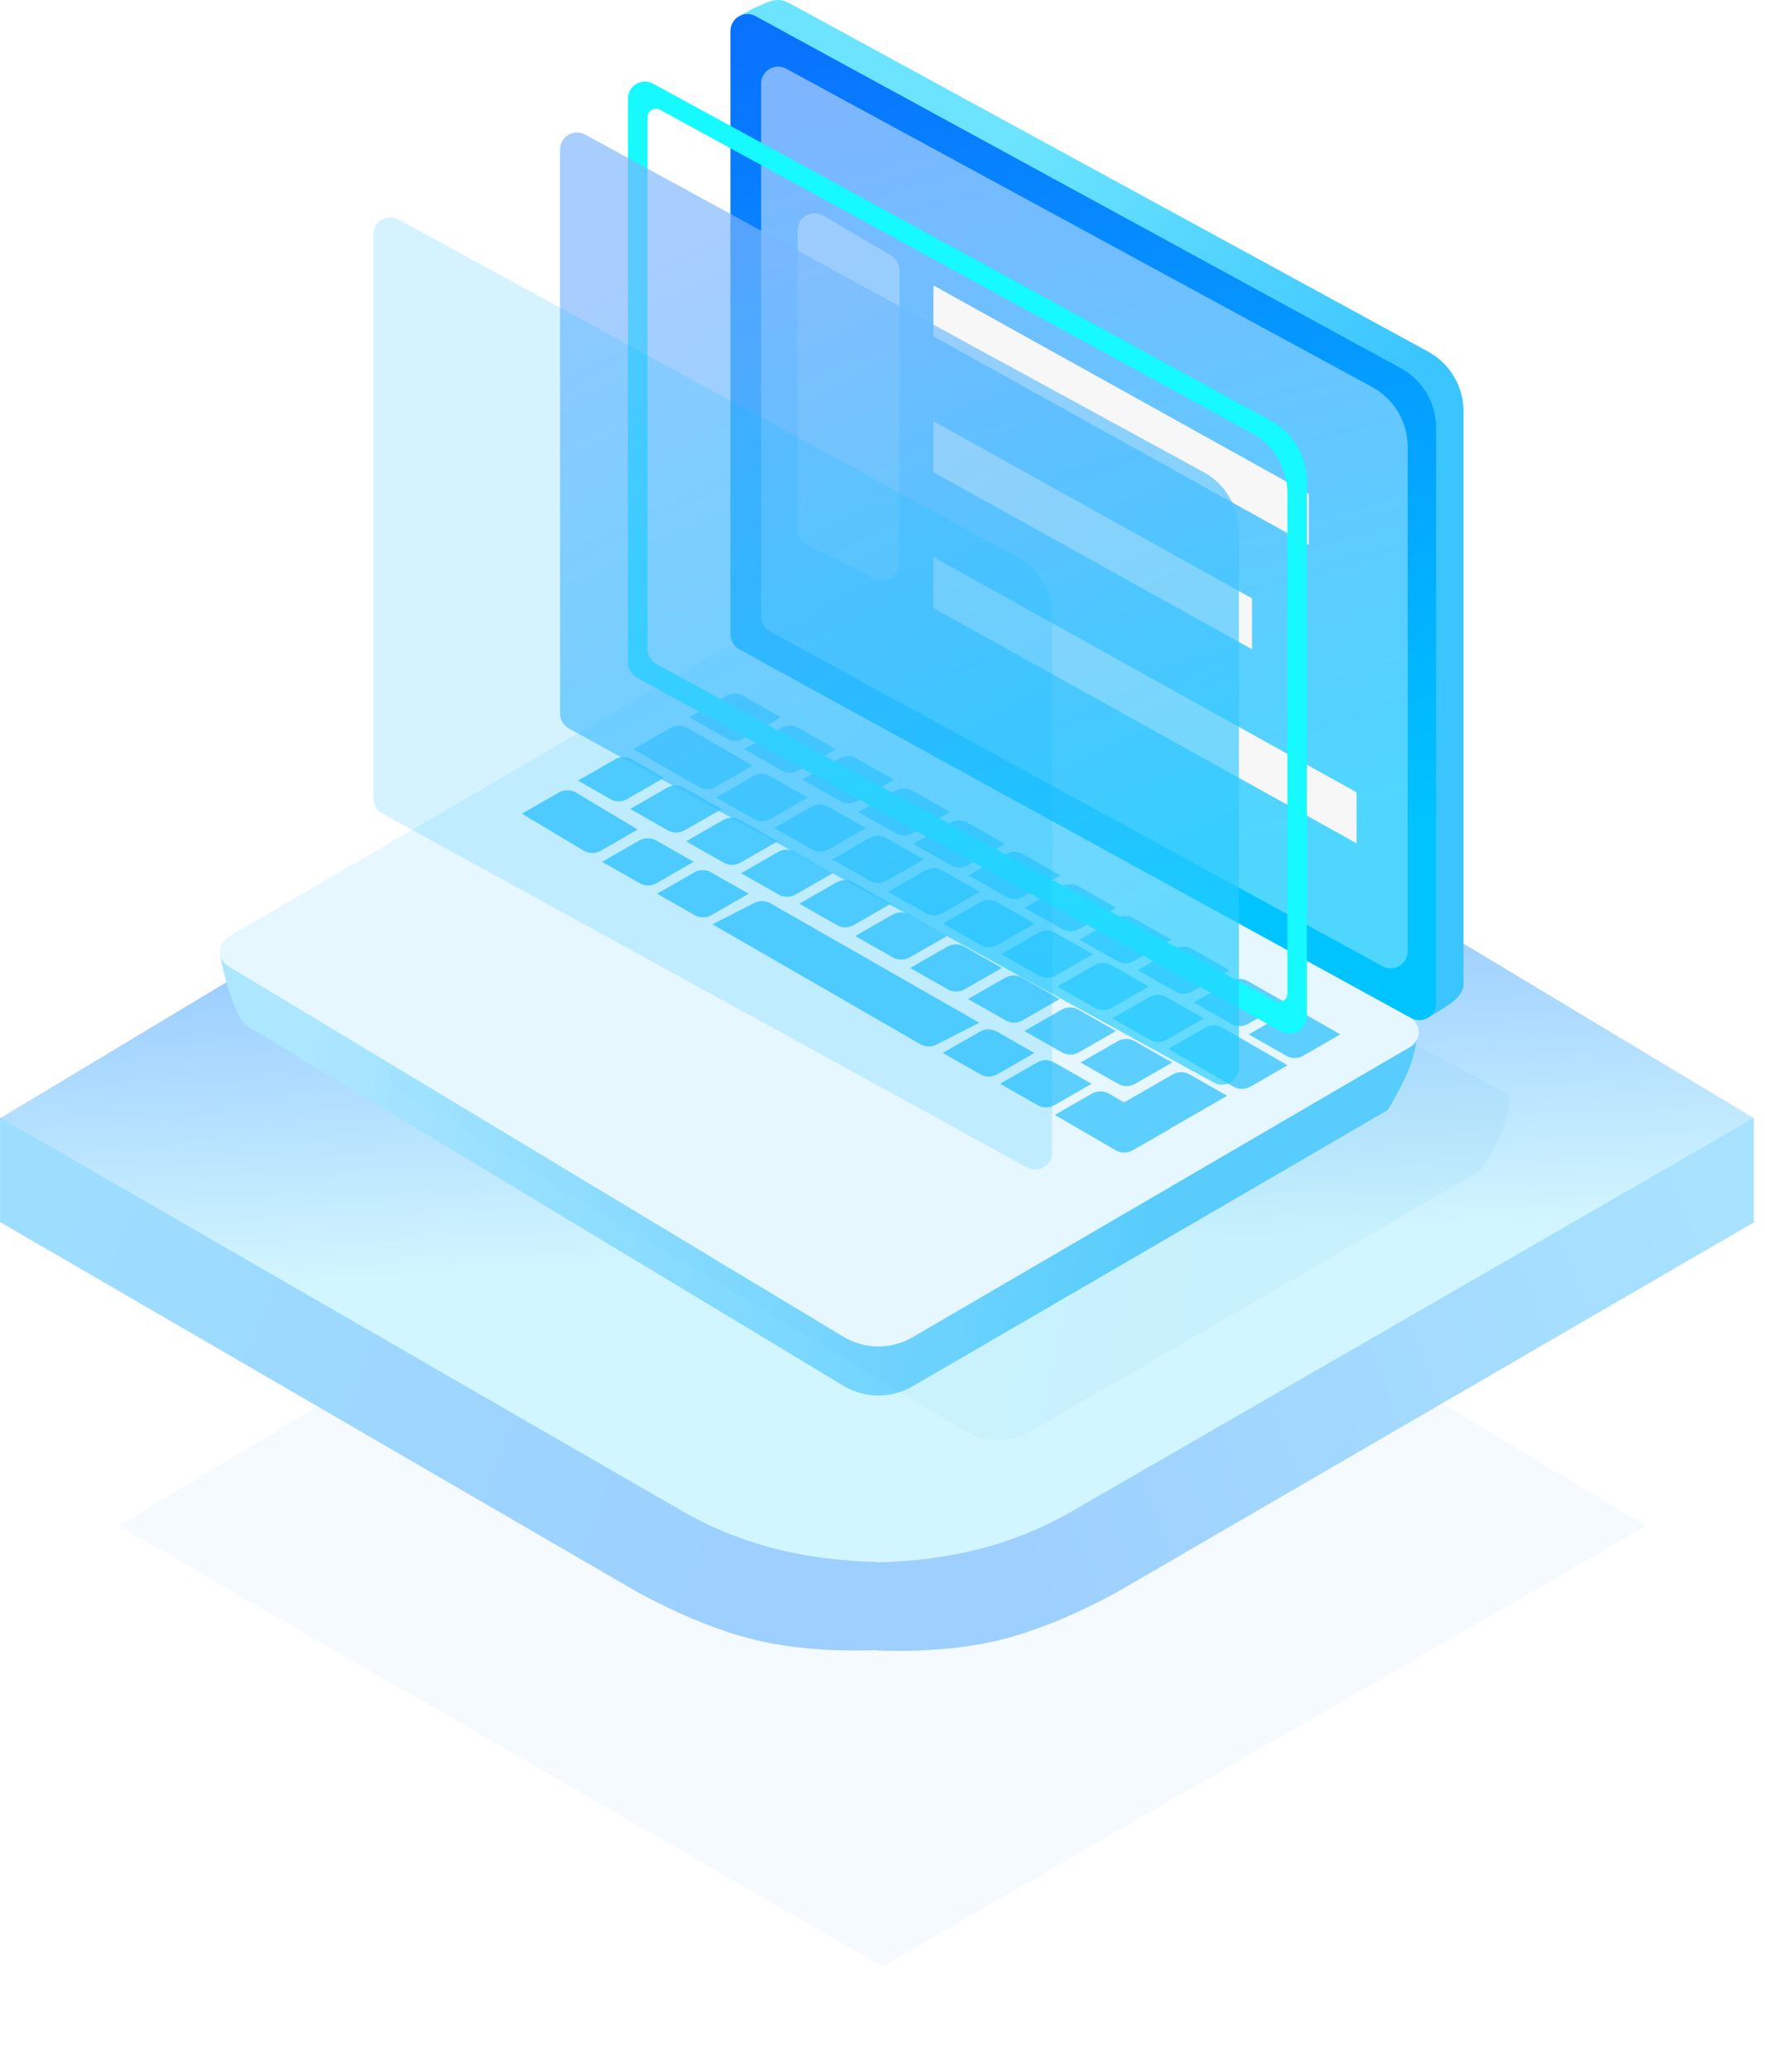 <?xml version="1.0" encoding="UTF-8"?>
<svg width="104px" height="122px" viewBox="0 0 104 122" version="1.1" xmlns="http://www.w3.org/2000/svg" xmlns:xlink="http://www.w3.org/1999/xlink">
    <!-- Generator: Sketch 57 (83077) - https://sketch.com -->
    <title>高可用性</title>
    <desc>Created with Sketch.</desc>
    <defs>
        <filter x="-10.0%" y="-17.0%" width="120.0%" height="134.0%" filterUnits="objectBoundingBox" id="filter-1">
            <feGaussianBlur stdDeviation="3" in="SourceGraphic"></feGaussianBlur>
        </filter>
        <linearGradient x1="50%" y1="67.332%" x2="47.168%" y2="33.807%" id="linearGradient-2">
            <stop stop-color="#D2F6FF" offset="0%"></stop>
            <stop stop-color="#98CBFF" offset="100%"></stop>
        </linearGradient>
        <path d="M-3.55271368e-14,31.057 L39.693,53.942 C47.113,58.219 56.249,58.219 63.668,53.941 L103.358,31.057 L103.358,31.057 L51.681,-2.27373675e-13 L-3.55271368e-14,31.057 Z" id="path-3"></path>
        <linearGradient x1="100%" y1="38.602%" x2="5.57%" y2="60.377%" id="linearGradient-4">
            <stop stop-color="#9DDEFF" offset="0%"></stop>
            <stop stop-color="#9DCFFF" offset="100%"></stop>
        </linearGradient>
        <linearGradient x1="100%" y1="38.602%" x2="5.57%" y2="60.377%" id="linearGradient-5">
            <stop stop-color="#A8E2FF" offset="0%"></stop>
            <stop stop-color="#9DCFFF" offset="100%"></stop>
        </linearGradient>
        <linearGradient x1="80.872%" y1="58.184%" x2="6.343%" y2="49.244%" id="linearGradient-6">
            <stop stop-color="#5CCFFF" offset="0%"></stop>
            <stop stop-color="#ADE6FF" offset="100%"></stop>
        </linearGradient>
        <linearGradient x1="79.29%" y1="57.944%" x2="6.343%" y2="49.249%" id="linearGradient-7">
            <stop stop-color="#1498CF" offset="0%"></stop>
            <stop stop-color="#6ECAF2" offset="100%"></stop>
        </linearGradient>
        <filter x="-4.5%" y="-7.7%" width="109.0%" height="115.4%" filterUnits="objectBoundingBox" id="filter-8">
            <feGaussianBlur stdDeviation="1" in="SourceGraphic"></feGaussianBlur>
        </filter>
        <linearGradient x1="74.096%" y1="53.408%" x2="38.73%" y2="15.006%" id="linearGradient-9">
            <stop stop-color="#3BC5FF" offset="0%"></stop>
            <stop stop-color="#6CE4FF" offset="100%"></stop>
        </linearGradient>
        <linearGradient x1="58.042%" y1="89.364%" x2="40.197%" y2="-2.817%" id="linearGradient-10">
            <stop stop-color="#00C4FF" offset="0%"></stop>
            <stop stop-color="#0973FF" offset="100%"></stop>
        </linearGradient>
        <linearGradient x1="58.401%" y1="89.364%" x2="39.759%" y2="-2.817%" id="linearGradient-11">
            <stop stop-color="#4FD6FF" offset="0%"></stop>
            <stop stop-color="#7DB5FF" offset="100%"></stop>
        </linearGradient>
        <linearGradient x1="66.834%" y1="93.002%" x2="35.355%" y2="6.645%" id="linearGradient-12">
            <stop stop-color="#24CCFF" offset="0%"></stop>
            <stop stop-color="#7DB5FF" offset="100%"></stop>
        </linearGradient>
    </defs>
    <g id="页面-1" stroke="none" stroke-width="1" fill="none" fill-rule="evenodd">
        <g id="02私有云部署解决方案" transform="translate(-750, -1046)">
            <g id="技术优势" transform="translate(400, 1024)">
                <g id="高可用性" transform="translate(350, 10)">
                    <g id="底层风格备份-3" transform="translate(0, 46.805)">
                        <polygon id="路径-4备份" fill="#6AB3FF" opacity="0.249" filter="url(#filter-1)" points="7 55.049 52.002 81 97 55.049 52.002 28"></polygon>
                        <g id="路径-4">
                            <use fill="#D8D8D8" xlink:href="#path-3"></use>
                            <use fill="url(#linearGradient-2)" xlink:href="#path-3"></use>
                        </g>
                        <path d="M0,57.172 L0,62.367 C2.731,62.458 5.124,62.256 7.18,61.763 C9.236,61.27 11.541,60.337 14.095,58.964 L51.679,37.155 L51.679,31 L11.223,54.325 C9.574,55.241 7.829,55.932 5.987,56.4 C4.144,56.867 2.148,57.124 0,57.172 Z" id="路径-6备份-2" fill="url(#linearGradient-4)" transform="translate(25.84, 46.694) scale(-1, 1) translate(-25.84, -46.694) "></path>
                        <path d="M51.662,57.195 L51.662,62.39 C54.392,62.481 56.786,62.279 58.842,61.786 C60.898,61.293 63.202,60.36 65.756,58.987 L103.341,37.177 L103.341,31.023 L62.884,54.348 C61.236,55.264 59.491,55.955 57.648,56.422 C55.806,56.89 53.81,57.147 51.662,57.195 Z" id="路径-6备份-3" fill="url(#linearGradient-5)"></path>
                    </g>
                    <path d="M43.534,53.107 C61.303,61.315 74.502,67.786 83.132,72.52 C83.289,72.606 83.427,72.759 83.548,72.98 C83.384,73.702 83.297,74.286 82.98,75.054 C82.662,75.822 81.845,77.322 81.725,77.391 C77.453,79.882 68.137,85.295 53.775,93.633 C52.512,94.369 50.949,94.358 49.697,93.604 C31.681,82.741 20.023,75.713 14.722,72.52 C14.609,72.452 14.469,72.343 14.303,72.192 C13.703,71.407 13.003,68.736 13.003,68.29 C13.003,67.844 14.576,67.471 14.722,67.387 L42.55,53.119 C42.853,52.943 43.226,52.938 43.534,53.107 Z" id="路径-16备份-3" fill="url(#linearGradient-6)"></path>
                    <path d="M50.997,57.921 C67.873,65.692 80.409,71.819 88.605,76.301 C88.754,76.382 88.886,76.528 89,76.737 C88.845,77.42 88.762,77.973 88.461,78.7 C88.159,79.427 87.382,80.847 87.269,80.913 C83.212,83.27 74.363,88.396 60.723,96.289 C59.524,96.986 58.039,96.976 56.85,96.262 C39.74,85.977 28.667,79.324 23.632,76.301 C23.525,76.237 23.392,76.133 23.234,75.991 C22.664,75.247 22,72.718 22,72.296 C22,71.874 23.494,71.521 23.632,71.441 L50.062,57.933 C50.35,57.766 50.705,57.762 50.997,57.921 Z" id="路径-16备份-7" fill="url(#linearGradient-7)" opacity="0.243" filter="url(#filter-8)"></path>
                    <path d="M43.534,50.219 L83.074,71.909 C83.558,72.175 83.735,72.783 83.469,73.267 C83.382,73.426 83.253,73.559 83.096,73.65 L53.775,90.745 C52.512,91.481 50.949,91.47 49.697,90.716 L13.447,68.891 C12.974,68.606 12.821,67.991 13.106,67.518 C13.193,67.374 13.314,67.254 13.459,67.17 L42.55,50.231 C42.853,50.055 43.226,50.05 43.534,50.219 Z" id="路径-16" fill="#E7F7FF"></path>
                    <path d="M84.151,32.707 C85.436,33.407 86.236,34.754 86.236,36.218 L86.236,70.032 C86.235,70.298 85.962,70.758 85.434,71.119 C84.906,71.481 84.064,71.972 84.064,71.972 C84.264,71.409 84.298,71.091 84.168,71.02 C75.412,66.216 62.279,59.011 44.768,49.404 C44.448,49.229 44.249,48.893 44.249,48.528 L44.249,15.105 L43.228,13.277 C43.228,13.109 44.118,12.61 44.627,12.39 C45.135,12.169 45.739,11.836 46.3,12.093 C46.434,12.15 46.631,12.249 46.889,12.39 C55.169,16.904 67.59,23.677 84.151,32.707 Z" id="路径-16备份-2" fill="url(#linearGradient-9)"></path>
                    <path d="M82.538,33.679 C83.824,34.38 84.624,35.727 84.624,37.191 L84.624,71.07 C84.624,71.239 84.581,71.404 84.5,71.551 C84.235,72.036 83.627,72.213 83.143,71.947 L43.557,50.232 C43.237,50.056 43.038,49.72 43.038,49.355 L43.038,13.828 C43.038,13.66 43.08,13.496 43.16,13.349 C43.425,12.864 44.032,12.685 44.517,12.95 L82.538,33.679 Z" id="路径-16备份" fill="url(#linearGradient-10)"></path>
                    <path d="M80.852,34.791 C82.141,35.491 82.944,36.84 82.944,38.307 L82.944,68.022 C82.944,68.19 82.902,68.354 82.821,68.501 C82.557,68.986 81.949,69.164 81.464,68.9 L45.369,49.182 C45.048,49.006 44.848,48.67 44.848,48.304 L44.848,16.925 C44.848,16.759 44.89,16.595 44.969,16.448 C45.233,15.963 45.84,15.783 46.325,16.046 L80.852,34.791 Z" id="路径-16备份-4" fill="url(#linearGradient-11)"></path>
                    <path d="M48.508,24.693 L52.508,27.049 C52.813,27.229 53,27.556 53,27.91 L53,45.187 C53,45.739 52.552,46.187 52,46.187 C51.845,46.187 51.692,46.151 51.553,46.081 L47.553,44.081 C47.214,43.912 47,43.566 47,43.187 L47,25.554 C47,25.002 47.448,24.554 48,24.554 C48.178,24.554 48.354,24.602 48.508,24.693 Z" id="矩形" fill="#F7F7F7" opacity="0.287"></path>
                    <g id="编组-12" transform="translate(30.75, 52.695)" fill="#5CCFFF">
                        <path d="M11.23,13.736 L13.696,12.475 C13.996,12.321 14.354,12.329 14.647,12.497 L26.952,19.529 L26.952,19.529 L24.436,20.817 C24.134,20.972 23.775,20.963 23.481,20.794 L11.23,13.736 L11.23,13.736 Z" id="路径-27"></path>
                        <path d="M22.882,16.305 L25.076,15.047 C25.383,14.871 25.76,14.871 26.068,15.046 L28.282,16.305 L28.282,16.305 L26.091,17.562 C25.784,17.738 25.407,17.739 25.1,17.565 L22.882,16.305 L22.882,16.305 Z" id="路径-27备份"></path>
                        <path d="M26.288,18.136 L28.482,16.879 C28.789,16.703 29.166,16.702 29.474,16.877 L31.688,18.136 L31.688,18.136 L29.497,19.394 C29.19,19.57 28.813,19.571 28.506,19.396 L26.288,18.136 L26.288,18.136 Z" id="路径-27备份-35"></path>
                        <path d="M29.609,20.018 L31.803,18.761 C32.11,18.585 32.487,18.584 32.795,18.759 L35.009,20.018 L35.009,20.018 L32.818,21.276 C32.511,21.452 32.134,21.453 31.826,21.278 L29.609,20.018 L29.609,20.018 Z" id="路径-27备份-36"></path>
                        <path d="M24.8,21.311 L26.994,20.053 C27.301,19.877 27.678,19.876 27.986,20.051 L30.2,21.311 L30.2,21.311 L28.009,22.568 C27.702,22.744 27.325,22.745 27.017,22.57 L24.8,21.311 L24.8,21.311 Z" id="路径-27备份-38"></path>
                        <path d="M28.174,23.125 L30.368,21.867 C30.675,21.691 31.052,21.69 31.36,21.865 L33.574,23.125 L33.574,23.125 L31.383,24.382 C31.076,24.558 30.699,24.559 30.391,24.384 L28.174,23.125 L28.174,23.125 Z" id="路径-27备份-39"></path>
                        <path d="M32.92,21.873 L35.114,20.616 C35.421,20.44 35.798,20.439 36.105,20.614 L38.32,21.873 L38.32,21.873 L36.129,23.131 C35.822,23.307 35.445,23.308 35.137,23.133 L32.92,21.873 L32.92,21.873 Z" id="路径-27备份-37"></path>
                        <path d="M34.784,19.276 L36.978,18.018 C37.285,17.842 37.662,17.842 37.97,18.016 L40.184,19.276 L40.184,19.276 L37.994,20.533 C37.687,20.709 37.31,20.71 37.002,20.535 L34.784,19.276 L34.784,19.276 Z" id="路径-27备份-11"></path>
                        <path d="M34.862,24.579 L38.352,22.575 C38.659,22.399 39.037,22.398 39.344,22.573 L41.558,23.832 L41.558,23.832 L38.072,25.836 C37.765,26.013 37.388,26.014 37.08,25.839 L34.862,24.579 L34.862,24.579 Z" id="路径-27备份-34"></path>
                        <path d="M42.829,20.217 L45.023,18.959 C45.33,18.783 45.707,18.783 46.015,18.957 L48.229,20.217 L48.229,20.217 L46.038,21.474 C45.731,21.65 45.354,21.651 45.047,21.476 L42.829,20.217 L42.829,20.217 Z" id="路径-27备份-17"></path>
                        <path d="M23.066,9 L25.26,7.743 C25.567,7.567 25.944,7.566 26.251,7.741 L28.466,9 L28.466,9 L26.275,10.258 C25.968,10.434 25.591,10.435 25.283,10.26 L23.066,9 L23.066,9 Z" id="路径-27备份-23"></path>
                        <path d="M7.965,11.935 L10.159,10.677 C10.466,10.501 10.843,10.5 11.151,10.675 L13.365,11.935 L13.365,11.935 L11.174,13.192 C10.867,13.368 10.49,13.369 10.182,13.194 L7.965,11.935 L7.965,11.935 Z" id="路径-27备份-5"></path>
                        <path d="M12.916,10.726 L15.11,9.468 C15.417,9.292 15.794,9.291 16.102,9.466 L18.316,10.726 L18.316,10.726 L16.125,11.983 C15.818,12.159 15.441,12.16 15.133,11.985 L12.916,10.726 L12.916,10.726 Z" id="路径-27备份-8"></path>
                        <path d="M24.818,13.696 L27.012,12.439 C27.319,12.263 27.696,12.262 28.004,12.437 L30.218,13.696 L30.218,13.696 L28.027,14.954 C27.721,15.13 27.343,15.131 27.036,14.956 L24.818,13.696 L24.818,13.696 Z" id="路径-27备份-12"></path>
                        <path d="M32.863,14.637 L35.057,13.38 C35.364,13.204 35.741,13.203 36.049,13.378 L38.263,14.637 L38.263,14.637 L36.072,15.895 C35.765,16.071 35.388,16.072 35.08,15.897 L32.863,14.637 L32.863,14.637 Z" id="路径-27备份-18"></path>
                        <path d="M13.1,3.421 L15.294,2.163 C15.601,1.987 15.978,1.987 16.285,2.162 L18.5,3.421 L18.5,3.421 L16.309,4.678 C16.002,4.855 15.625,4.855 15.317,4.681 L13.1,3.421 L13.1,3.421 Z" id="路径-27备份-24"></path>
                        <path d="M11.438,6.27 L13.632,5.012 C13.939,4.836 14.316,4.836 14.624,5.011 L16.838,6.27 L16.838,6.27 L14.648,7.527 C14.341,7.704 13.964,7.704 13.656,7.53 L11.438,6.27 L11.438,6.27 Z" id="路径-27备份-28"></path>
                        <path d="M19.642,14.426 L21.836,13.168 C22.143,12.992 22.52,12.991 22.828,13.166 L25.042,14.426 L25.042,14.426 L22.851,15.683 C22.544,15.859 22.167,15.86 21.86,15.685 L19.642,14.426 L19.642,14.426 Z" id="路径-27备份-2"></path>
                        <path d="M31.544,17.396 L33.738,16.139 C34.045,15.963 34.422,15.962 34.73,16.137 L36.944,17.396 L36.944,17.396 L34.754,18.654 C34.447,18.83 34.07,18.831 33.762,18.656 L31.544,17.396 L31.544,17.396 Z" id="路径-27备份-13"></path>
                        <path d="M39.589,18.337 L41.783,17.08 C42.09,16.904 42.467,16.903 42.775,17.078 L44.989,18.337 L44.989,18.337 L42.798,19.595 C42.491,19.771 42.114,19.772 41.807,19.597 L39.589,18.337 L39.589,18.337 Z" id="路径-27备份-19"></path>
                        <path d="M19.826,7.121 L22.02,5.863 C22.327,5.687 22.704,5.687 23.011,5.862 L25.226,7.121 L25.226,7.121 L23.035,8.378 C22.728,8.555 22.351,8.555 22.043,8.381 L19.826,7.121 L19.826,7.121 Z" id="路径-27备份-25"></path>
                        <path d="M4.725,10.055 L6.919,8.798 C7.226,8.622 7.603,8.621 7.911,8.796 L10.125,10.055 L10.125,10.055 L7.934,11.313 C7.627,11.489 7.25,11.49 6.942,11.315 L4.725,10.055 L4.725,10.055 Z" id="路径-27备份-6"></path>
                        <path d="M9.676,8.846 L11.87,7.589 C12.177,7.413 12.554,7.412 12.862,7.587 L15.076,8.846 L15.076,8.846 L12.885,10.104 C12.578,10.28 12.201,10.281 11.893,10.106 L9.676,8.846 L9.676,8.846 Z" id="路径-27备份-9"></path>
                        <path d="M21.578,11.817 L23.772,10.559 C24.079,10.383 24.456,10.383 24.764,10.558 L26.978,11.817 L26.978,11.817 L24.787,13.074 C24.481,13.251 24.103,13.251 23.796,13.077 L21.578,11.817 L21.578,11.817 Z" id="路径-27备份-14"></path>
                        <path d="M29.623,12.758 L31.817,11.5 C32.124,11.324 32.501,11.324 32.809,11.499 L35.023,12.758 L35.023,12.758 L32.832,14.015 C32.525,14.192 32.148,14.192 31.84,14.018 L29.623,12.758 L29.623,12.758 Z" id="路径-27备份-20"></path>
                        <path d="M9.86,1.542 L12.054,0.284 C12.361,0.108 12.738,0.107 13.045,0.282 L15.26,1.542 L15.26,1.542 L13.069,2.799 C12.762,2.975 12.385,2.976 12.077,2.801 L9.86,1.542 L9.86,1.542 Z" id="路径-27备份-26"></path>
                        <path d="M6.569,3.421 L8.759,2.166 C9.068,1.988 9.449,1.989 9.757,2.168 L13.598,4.391 L13.598,4.391 L11.412,5.646 C11.103,5.823 10.722,5.822 10.414,5.644 L6.569,3.421 L6.569,3.421 Z" id="路径-27备份-29"></path>
                        <path d="M38.088,21.069 L40.278,19.814 C40.587,19.637 40.968,19.638 41.276,19.816 L45.117,22.039 L45.117,22.039 L42.931,23.294 C42.622,23.471 42.241,23.471 41.933,23.292 L38.088,21.069 L38.088,21.069 Z" id="路径-27备份-32"></path>
                        <path d="M31.404,24.957 L33.592,23.702 C33.902,23.524 34.284,23.526 34.593,23.705 L38.176,25.791 L38.176,25.791 L35.991,27.045 C35.681,27.223 35.3,27.221 34.991,27.042 L31.404,24.957 L31.404,24.957 Z" id="路径-27备份-33"></path>
                        <path d="M16.346,12.522 L18.54,11.265 C18.847,11.089 19.224,11.088 19.532,11.263 L21.746,12.522 L21.746,12.522 L19.556,13.78 C19.249,13.956 18.872,13.957 18.564,13.782 L16.346,12.522 L16.346,12.522 Z" id="路径-27备份"></path>
                        <path d="M28.249,15.493 L30.443,14.236 C30.75,14.06 31.127,14.059 31.434,14.234 L33.649,15.493 L33.649,15.493 L31.458,16.751 C31.151,16.927 30.774,16.928 30.466,16.753 L28.249,15.493 L28.249,15.493 Z" id="路径-27备份-15"></path>
                        <path d="M36.293,16.434 L38.487,15.177 C38.794,15.001 39.171,15 39.479,15.175 L41.693,16.434 L41.693,16.434 L39.503,17.692 C39.196,17.868 38.819,17.869 38.511,17.694 L36.293,16.434 L36.293,16.434 Z" id="路径-27备份-21"></path>
                        <path d="M16.53,5.218 L18.724,3.96 C19.031,3.784 19.408,3.783 19.716,3.958 L21.93,5.218 L21.93,5.218 L19.739,6.475 C19.432,6.651 19.055,6.652 18.748,6.477 L16.53,5.218 L16.53,5.218 Z" id="路径-27备份-27"></path>
                        <path d="M14.869,8.067 L17.063,6.809 C17.37,6.633 17.747,6.633 18.055,6.807 L20.269,8.067 L20.269,8.067 L18.078,9.324 C17.771,9.5 17.394,9.501 17.086,9.326 L14.869,8.067 L14.869,8.067 Z" id="路径-27备份-30"></path>
                        <path d="M-2.57571742e-14,7.221 L2.182,5.97 C2.495,5.79 2.881,5.794 3.192,5.979 L6.829,8.152 L6.829,8.152 L4.651,9.402 C4.337,9.582 3.951,9.579 3.641,9.394 L-2.57571742e-14,7.221 L-2.57571742e-14,7.221 Z" id="路径-27备份-7"></path>
                        <path d="M6.38,6.943 L8.574,5.685 C8.881,5.509 9.258,5.509 9.566,5.684 L11.78,6.943 L11.78,6.943 L9.589,8.2 C9.283,8.376 8.905,8.377 8.598,8.203 L6.38,6.943 L6.38,6.943 Z" id="路径-27备份-10"></path>
                        <path d="M3.311,5.272 L5.502,4.016 C5.811,3.839 6.19,3.839 6.499,4.017 L8.388,5.106 L8.388,5.106 L6.2,6.361 C5.892,6.538 5.512,6.538 5.204,6.361 L3.311,5.272 L3.311,5.272 Z" id="路径-27备份-31"></path>
                        <path d="M18.283,9.914 L20.477,8.656 C20.784,8.48 21.161,8.48 21.468,8.654 L23.683,9.914 L23.683,9.914 L21.492,11.171 C21.185,11.347 20.808,11.348 20.5,11.173 L18.283,9.914 L18.283,9.914 Z" id="路径-27备份-16"></path>
                        <path d="M26.327,10.855 L28.521,9.597 C28.828,9.421 29.205,9.421 29.513,9.595 L31.727,10.855 L31.727,10.855 L29.536,12.112 C29.23,12.288 28.852,12.289 28.545,12.114 L26.327,10.855 L26.327,10.855 Z" id="路径-27备份-22"></path>
                    </g>
                    <polygon id="矩形" fill="#F7F7F7" points="55 28.805 77.138 41.104 77.123 41.104 77.123 44.104 77.123 44.095 55 31.805"></polygon>
                    <polygon id="矩形备份-6" fill="#F7F7F7" points="55 36.805 73.772 47.234 73.772 50.234 55 39.805"></polygon>
                    <polygon id="矩形备份-7" fill="#F7F7F7" points="55 44.805 79.948 58.665 79.93 58.657 79.93 61.657 55 47.805"></polygon>
                    <path d="M37.122,17.326 C37.386,16.841 37.994,16.663 38.479,16.927 L38.479,16.927 L74.915,36.797 C76.2,37.498 77,38.845 77,40.309 L77,40.309 L77,71.872 C77,72.04 76.958,72.206 76.877,72.353 C76.611,72.837 76.003,73.014 75.519,72.749 L75.519,72.749 L37.519,51.898 C37.199,51.723 37,51.387 37,51.021 L37,51.021 L37,17.805 C37,17.638 37.042,17.473 37.122,17.326 Z M38.215,18.665 C38.175,18.739 38.154,18.821 38.154,18.905 L38.154,50.229 C38.154,50.595 38.354,50.932 38.676,51.107 L75.119,70.947 C75.361,71.079 75.665,70.99 75.797,70.747 C75.837,70.674 75.858,70.591 75.858,70.508 L75.858,41.023 C75.858,39.56 75.059,38.214 73.775,37.513 L38.894,18.466 C38.651,18.334 38.347,18.423 38.215,18.665 Z" id="形状结合" fill="#16F9FF"></path>
                    <path d="M70.915,39.797 L34.479,19.927 C33.994,19.663 33.386,19.841 33.122,20.326 C33.042,20.473 33,20.638 33,20.805 L33,54.021 C33,54.387 33.199,54.723 33.519,54.898 L71.519,75.749 C72.003,76.014 72.611,75.837 72.877,75.353 C72.958,75.206 73,75.04 73,74.872 L73,43.309 C73,41.845 72.2,40.498 70.915,39.797 Z" id="形状结合备份-2" fill="url(#linearGradient-12)" opacity="0.67"></path>
                    <path d="M59.915,44.797 L23.479,24.927 C22.994,24.663 22.386,24.841 22.122,25.326 C22.042,25.473 22,25.638 22,25.805 L22,59.021 C22,59.387 22.199,59.723 22.519,59.898 L60.519,80.749 C61.003,81.014 61.611,80.837 61.877,80.353 C61.958,80.206 62,80.04 62,79.872 L62,48.309 C62,46.845 61.2,45.498 59.915,44.797 Z" id="形状结合备份-3" fill="#06BDFF" opacity="0.173"></path>
                    <rect id="矩形" fill="#D8D8D8" opacity="0" x="0" y="0" width="104" height="128"></rect>
                </g>
            </g>
        </g>
    </g>
</svg>